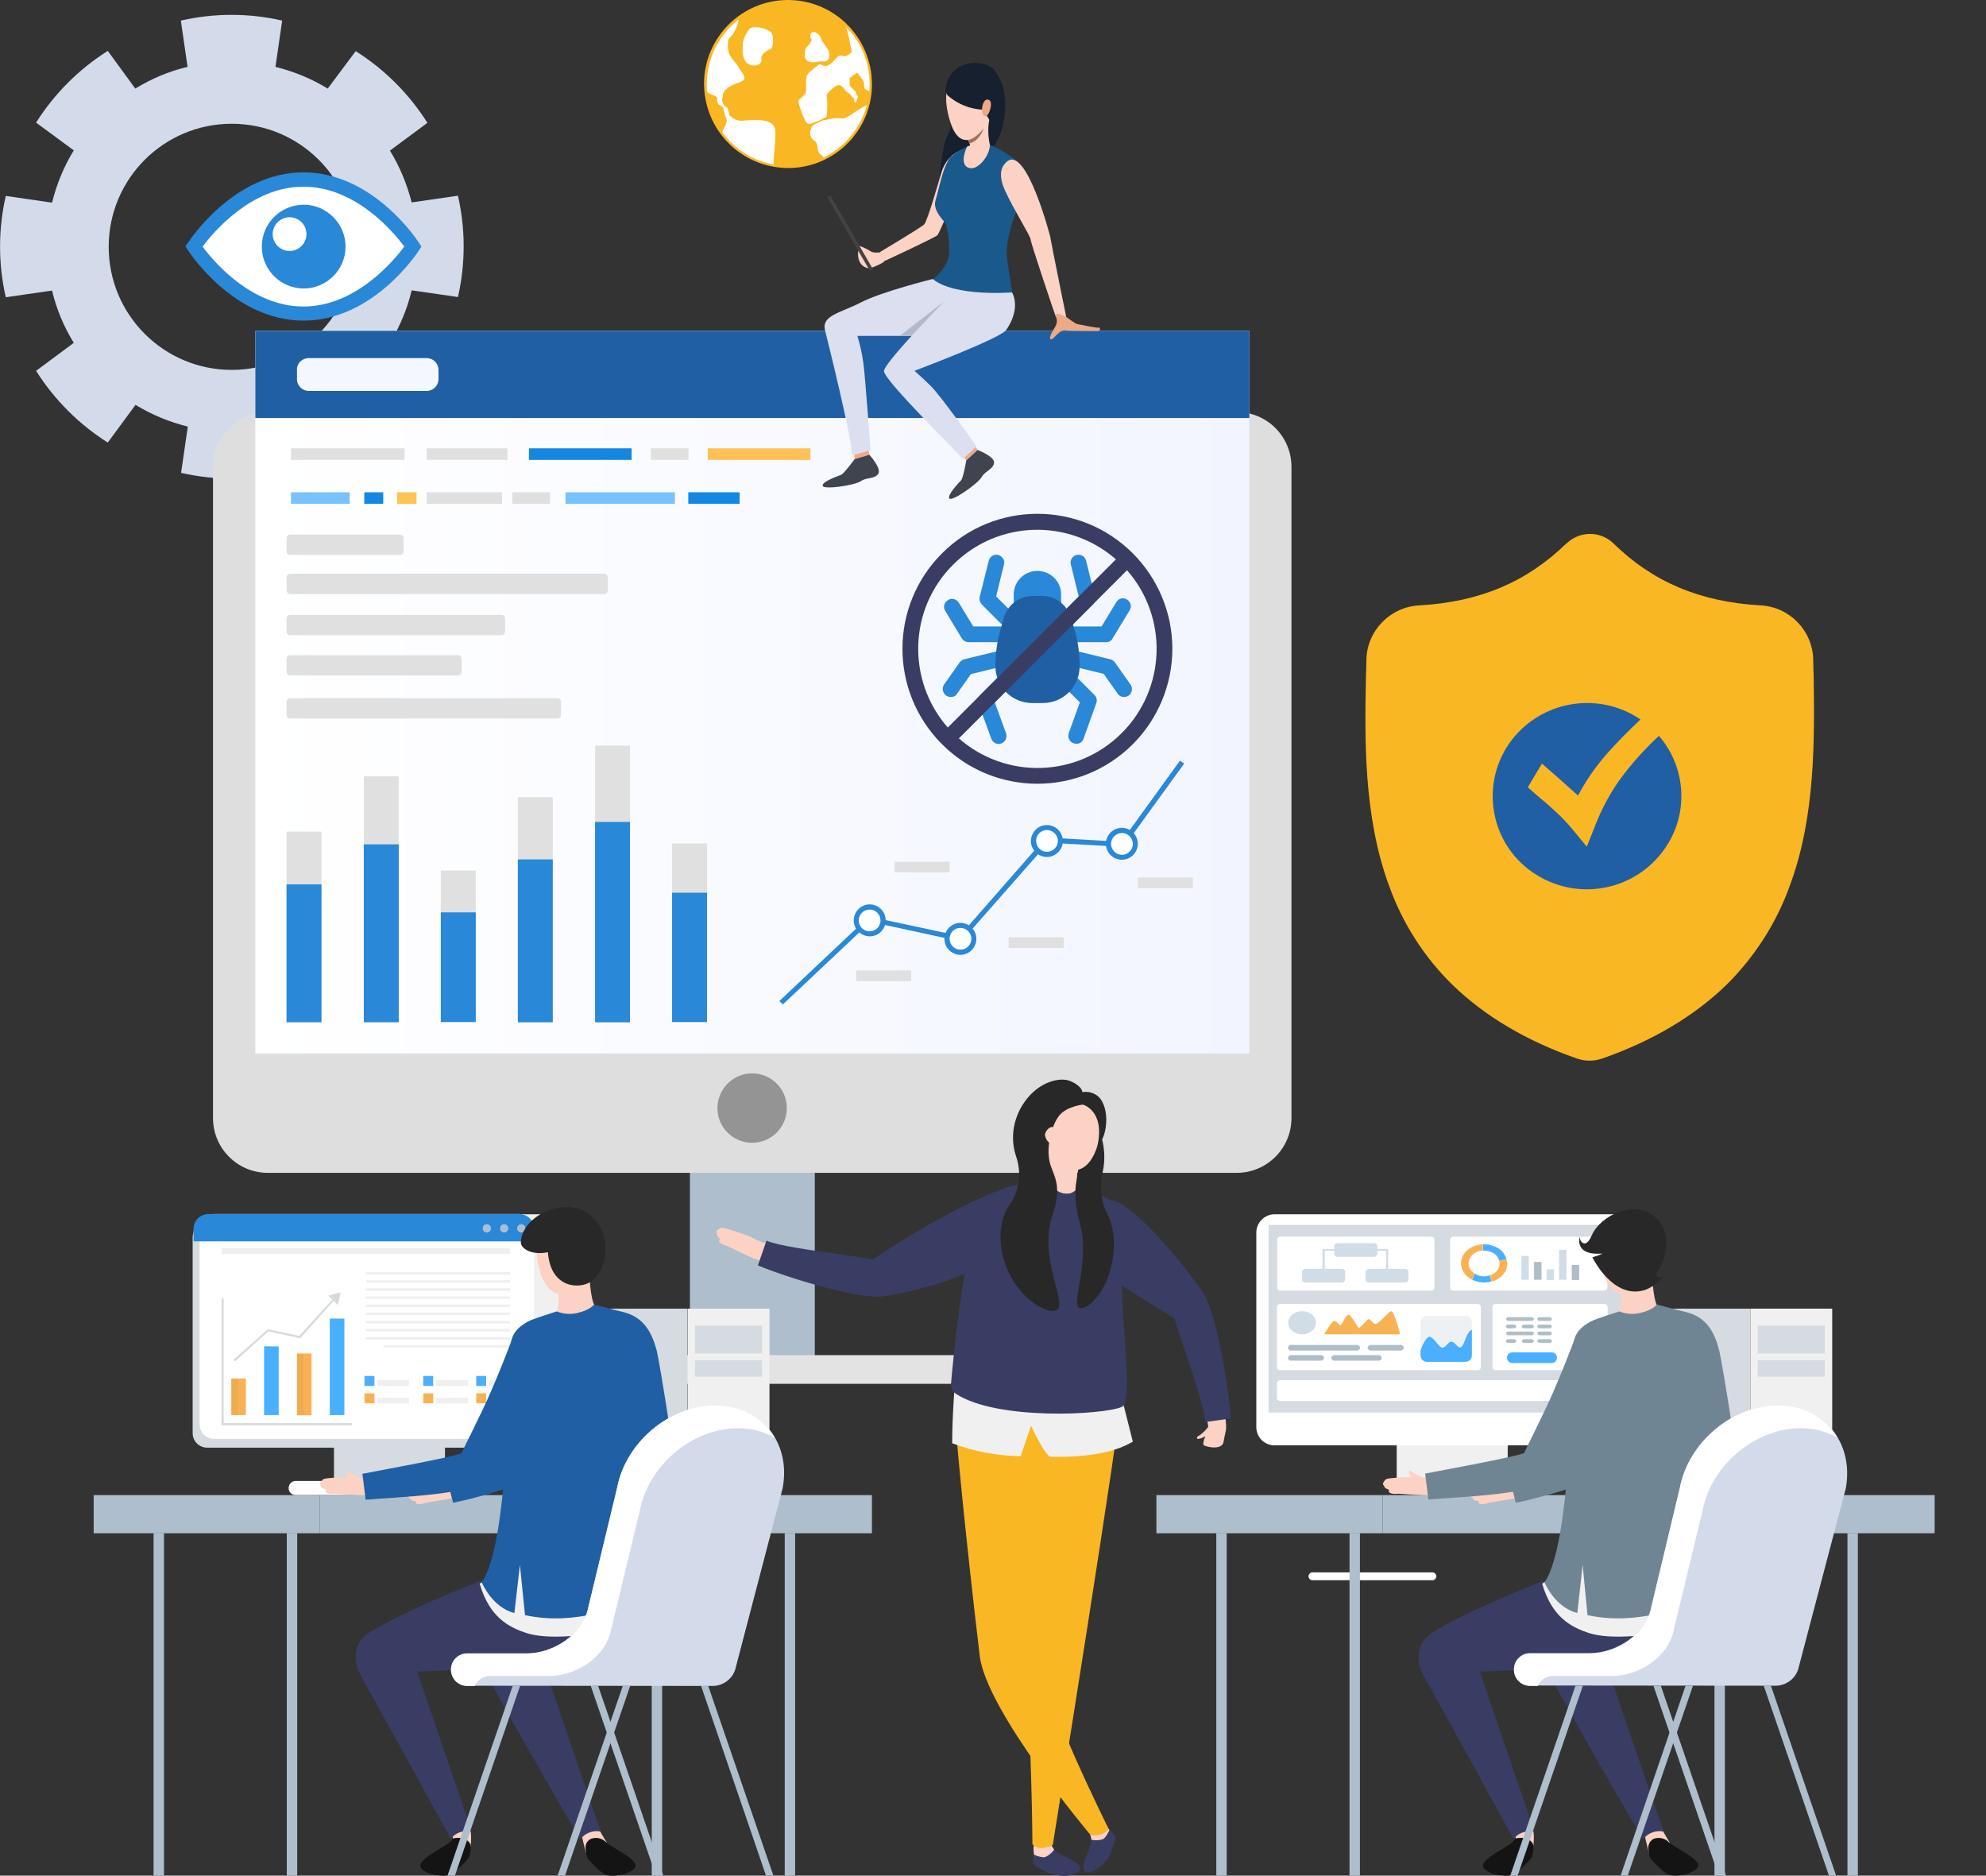 <?xml version="1.0" encoding="utf-8"?>
<!-- Generator: Adobe Illustrator 23.0.3, SVG Export Plug-In . SVG Version: 6.00 Build 0)  -->
<svg version="1.1" id="Calque_1" xmlns="http://www.w3.org/2000/svg" xmlns:xlink="http://www.w3.org/1999/xlink" x="0px" y="0px"
	 viewBox="0 0 858.7 810.8" style="enable-background:new 0 0 858.7 810.8;" xml:space="preserve">
<rect x="0" y="0" width="858.7" height="810.8" fill="#333333" stroke="none"/>
<style type="text/css">
	.st0{fill:#D3DBEB;}
	.st1{fill:#FFFFFF;}
	.st2{fill:#2988D7;}
	.st3{fill:#AEBECC;}
	.st4{fill:#DEDEDE;}
	.st5{fill:url(#SVGID_1_);}
	.st6{fill:#205FA3;}
	.st7{fill:#949494;}
	.st8{fill:#E3E3E3;}
	.st9{fill:#F5F7FF;}
	.st10{fill:#FAB724;}
	.st11{fill:#E0E0E0;}
	.st12{fill:#1487E3;}
	.st13{fill:#FFC055;}
	.st14{fill:#78C2FF;}
	.st15{fill:#FFC455;}
	.st16{fill:#16202E;}
	.st17{fill:#EEA987;}
	.st18{fill:#3F444F;}
	.st19{fill:#DBDFF0;}
	.st20{fill:#FCD2C5;}
	.st21{fill:#1A598C;}
	.st22{fill:#434343;}
	.st23{fill:#A1725B;}
	.st24{fill:#B5B9C7;}
	.st25{fill:#393D63;}
	.st26{fill:#F0F0F0;}
	.st27{fill:#282828;}
	.st28{fill:#D5DBE0;}
	.st29{fill:#F9B253;}
	.st30{fill:#4AAFFF;}
	.st31{fill:#D1DDE6;}
	.st32{fill:#AFBDC6;}
	.st33{fill:#EDF1F4;}
	.st34{fill:url(#SVGID_2_);}
	.st35{fill:#6F8593;}
	.st36{fill:#141414;}
	.st37{fill:url(#SVGID_3_);}
	.st38{opacity:0.26;fill:#4AAFFF;enable-background:new    ;}
	.st39{opacity:0.15;}
	.st40{opacity:0.26;enable-background:new    ;}
	.st41{fill:#D5DBDA;}
	.st42{fill:#EFEFEF;}
</style>
<title>Fichier 2</title>
<path class="st0" d="M168.6,65.1l16.2-12c-7.9-12.5-18.5-23.1-31-31l-12.1,16.2c-7-4.3-14.6-7.4-22.6-9.4l2.9-20
	c-14.4-3.3-29.4-3.3-43.8,0l2.9,20c-8,1.9-15.6,5.1-22.6,9.4L46.6,22c-12.5,7.9-23.1,18.5-31,31l16.3,12c-4.3,7-7.4,14.6-9.4,22.6
	l-20-2.9c-3.3,14.4-3.3,29.4,0,43.8l20-2.9c1.9,8,5.1,15.6,9.4,22.6l-16.3,12.1c7.9,12.5,18.5,23.1,31,31l12-16.3
	c7,4.3,14.6,7.4,22.6,9.4l-2.9,20c14.4,3.3,29.4,3.3,43.8,0l-2.9-20c8-1.9,15.6-5.1,22.6-9.4l12.1,16.2c12.5-7.9,23.1-18.5,31-31
	l-16.2-12.1c4.2-7,7.4-14.6,9.3-22.6l20,2.9c3.3-14.4,3.3-29.4,0-43.8l-20,2.9C176,79.7,172.9,72.1,168.6,65.1z M100.2,159.9
	c-29.4,0-53.2-23.8-53.2-53.2c0-29.4,23.8-53.2,53.2-53.2c29.4,0,53.2,23.8,53.2,53.2l0,0C153.4,136,129.6,159.9,100.2,159.9z"/>
<path class="st1" d="M131.2,77.6c-28.6,0-47.3,29-47.3,29s18.7,29,47.3,29s47.3-29,47.3-29S159.8,77.6,131.2,77.6z"/>
<path class="st2" d="M131.2,138.6c-29.9,0-49.1-29.1-49.9-30.4l-1.1-1.7l1.1-1.6c0.8-1.2,20-30.4,49.9-30.4s49.1,29.1,49.9,30.4
	l1.1,1.7l-1.1,1.7C180.3,109.5,161.2,138.6,131.2,138.6z M87.6,106.6c4.4,6,20.9,25.9,43.6,25.9s39.2-20,43.6-25.9
	c-4.4-6-20.9-25.9-43.6-25.9S92,100.7,87.6,106.6L87.6,106.6z"/>
<path class="st2" d="M149.4,106.6c0,10-8.1,18.1-18.1,18.1c-10,0-18.1-8.1-18.1-18.1c0-10,8.1-18.1,18.1-18.1l0,0
	C141.2,88.5,149.4,96.6,149.4,106.6L149.4,106.6z"/>
<path class="st1" d="M132.5,101.2c0,4-3.3,7.3-7.3,7.3s-7.3-3.3-7.3-7.3c0-4,3.3-7.3,7.3-7.3h0l0,0
	C129.2,93.9,132.5,97.1,132.5,101.2z"/>
<rect x="298.3" y="428" class="st3" width="54" height="164"/>
<path class="st4" d="M115.8,178.1h418.9c13.1,0,23.7,10.6,23.7,23.7v281.5c0,13.1-10.6,23.7-23.7,23.7H115.8
	c-13.1,0-23.7-10.6-23.7-23.7V201.8C92.1,188.7,102.7,178.1,115.8,178.1z"/>
<linearGradient id="SVGID_1_" gradientUnits="userSpaceOnUse" x1="110.37" y1="567.14" x2="540.16" y2="567.14" gradientTransform="matrix(1 0 0 1 0 -267.9)">
	<stop  offset="0" style="stop-color:#FFFFFF"/>
	<stop  offset="1" style="stop-color:#F2F5FF"/>
</linearGradient>
<rect x="110.4" y="143" class="st5" width="429.8" height="312.4"/>
<rect x="110.4" y="143" class="st6" width="429.8" height="37.7"/>
<path class="st7" d="M310.2,479c0,8.3,6.7,15,15,15s15-6.7,15-15s-6.7-15-15-15S310.2,470.8,310.2,479z"/>
<rect x="203.8" y="585.8" class="st8" width="242.9" height="12.4"/>
<path class="st9" d="M133.5,154.8h51c2.8,0,5.1,2.3,5.1,5.1v4c0,2.8-2.3,5.1-5.1,5.1h-51c-2.8,0-5.1-2.3-5.1-5.1v-4
	C128.3,157.1,130.6,154.8,133.5,154.8z"/>
<path class="st10" d="M377,36.4c0,1,0,2-0.1,3c-1.7,20-19.2,34.8-39.2,33.1c-17.5-1.5-31.4-15.3-33.1-32.8c-0.1-1.1-0.2-2.3-0.2-3.4
	c0-20.1,16.3-36.3,36.3-36.3c9.7,0,19,3.9,25.8,10.8l0,0C373.2,17.6,377,26.8,377,36.4z"/>
<path class="st1" d="M334.5,71.1c-8.9-1.6-16.8-6.5-22.1-13.8c0-0.4,0-0.8,0.2-1.1c3-5.3,1-4.4,0.5-7.9s-2.3-2-2.9-4.1
	s1.1-1.9-2.5-3.3c-0.7-0.3-1.4-0.7-2-1.2c-0.1-1.1-0.1-2.2-0.1-3.3c0-11,5.1-21.3,13.8-28c-0.3,2-1,3.9-2,5.6
	c-1.8,3.1-2.7,1.4-2.7,6s3.1,6.3,4.7,9.2s4.7,5,0,6.5s-6.8,3.8-6.8,5.3s-0.9,1.6,0,3.7s1.5,0.7,2.2,2.7s0,2,0.9,2.7
	c1.4,1.4,3.3,2.2,5.2,2.1c2.8-0.2,13.7-1.8,14.3,4C335.6,60.7,334.3,67.4,334.5,71.1z"/>
<path class="st1" d="M324.1,12.4c-0.6,0.8-2.9,4.2-2.9,6.3s-0.8,6.1,1.7,8.4s6.7,1.1,6.3-1.4s2.7-4,4-4.5s1.4-5.6,0.3-7.1
	s-5.4-2.5-7.1-2.3C325.5,11.6,324.7,11.9,324.1,12.4z"/>
<path class="st1" d="M354.7,15.8c-1-1.4-3.6-3.2-4.2-1s1.2,1.5,0,3.5s-2.3,2.1-2.4,3.8s-0.6,2.7,0.9,4.1s4.7,0.3,5.7,0.3
	s2.7,0.5,3.5-0.9s0-3.9,0-3.9l-3-4.4L354.7,15.8z"/>
<path class="st1" d="M374.8,45.4c-2.6,9.9-9.5,18.2-18.7,22.7c-0.2-0.5-0.6-1-1.1-1.2c-1.5-0.7-1.3-2.3-1.7-4.3s-1.3-1.3-2.2-2.7
	c-0.9-1.2-1.1-2.9-0.4-4.3c0.7-1.4,0.1-1.1,3-2.6s3.2-1,3.9-1.3c2.1-0.6,4.3-0.7,6.5-0.5C366.3,51.5,370.8,47.1,374.8,45.4z"/>
<path class="st1" d="M376,36.4c0,1,0,2-0.1,3c-0.8-0.2-1.4-0.6-2-1.1c-0.3-0.8-0.4-1.7-0.3-2.5c0-0.9-3-4.4-3-4.4l-3.2,2.3
	c-0.1,1-0.1,2.1,0,3.1c0.1,0.9,2.6,2.3,2.8,3.4c0,0.6,0.3,1.1,0.8,1.5c0,0-1.4,5.1-1.7,1.2c-0.1-1.1-1-0.5-1-1.2s-2.3-2-2.3-2
	c-0.6-1-1.4-1.9-2.3-2.6c-2-1.7-6.3,3.8-6.3,3.8c0.4,3.1,0.4,6.3,0,9.4c-0.1,0.5-6.1,3.3-7.8,3.3s-4.4-8.9-4.4-9.8s1.8-1.7,2.8-3
	s0.3-4.3,0.6-6.8s0.8-1.5,0.8-2s2.1-2.1,3.9-3.5s1.2-0.2,3.5,0s4.4-3.4,5.7-4.2s2,0.3,3,0s0.9-0.5,2.1-1.1s0.3-2.3,0-4.1
	c-0.4-2.5-1-4.9-1.8-7.4C372.4,18.1,376,27.1,376,36.4z"/>
<rect x="123.9" y="359.5" class="st11" width="15.1" height="82.3"/>
<rect x="157.3" y="335.6" class="st11" width="15.1" height="106.2"/>
<rect x="190.6" y="376.3" class="st11" width="15.1" height="65.5"/>
<rect x="223.9" y="344.6" class="st11" width="15.1" height="97.3"/>
<rect x="257.3" y="322.3" class="st11" width="15.1" height="119.6"/>
<rect x="290.6" y="364.6" class="st11" width="15.1" height="77.2"/>
<rect x="123.9" y="382.3" class="st2" width="15.1" height="59.6"/>
<rect x="157.3" y="365" class="st2" width="15.1" height="76.9"/>
<rect x="190.6" y="394.4" class="st2" width="15.1" height="47.4"/>
<rect x="223.9" y="371.5" class="st2" width="15.1" height="70.4"/>
<rect x="257.3" y="355.3" class="st2" width="15.1" height="86.6"/>
<rect x="290.6" y="385.9" class="st2" width="15.1" height="55.9"/>
<path class="st11" d="M125.5,301.8H241c0.9,0,1.6,0.7,1.6,1.6v5.6c0,0.9-0.7,1.6-1.6,1.6H125.5c-0.9,0-1.6-0.7-1.6-1.6v-5.6
	C123.9,302.5,124.6,301.8,125.5,301.8z"/>
<path class="st11" d="M125.5,283.2H198c0.9,0,1.6,0.7,1.6,1.6v5.6c0,0.9-0.7,1.6-1.6,1.6h-72.5c-0.9,0-1.6-0.7-1.6-1.6v-5.6
	C123.9,283.9,124.6,283.2,125.5,283.2z"/>
<path class="st11" d="M125.5,265.8h91.3c0.9,0,1.6,0.7,1.6,1.6v5.6c0,0.9-0.7,1.6-1.6,1.6h-91.3c-0.9,0-1.6-0.7-1.6-1.6v-5.6
	C123.9,266.5,124.6,265.8,125.5,265.8z"/>
<path class="st11" d="M125.5,248h135.7c0.9,0,1.6,0.7,1.6,1.6v5.6c0,0.9-0.7,1.6-1.6,1.6H125.5c-0.9,0-1.6-0.7-1.6-1.6v-5.6
	C123.9,248.7,124.6,248,125.5,248z"/>
<path class="st11" d="M125.5,231.1h47.4c0.9,0,1.6,0.7,1.6,1.6v5.6c0,0.9-0.7,1.6-1.6,1.6h-47.4c-0.9,0-1.6-0.7-1.6-1.6v-5.6
	C123.9,231.7,124.6,231.1,125.5,231.1z"/>
<g>
	<polygon class="st2" points="338.5,434.2 337,432.7 375.7,396.2 414.9,404.6 452.2,362 484.8,363.9 510.2,328.8 512,330.1 
		485.9,366.1 453.2,364.3 415.6,407 376.4,398.5 	"/>
	<path class="st1" d="M421,404.6c0.7,3.1-1.3,6.2-4.4,6.9s-6.2-1.3-6.9-4.4s1.3-6.2,4.4-6.9c0,0,0,0,0,0l0,0
		C417.2,399.5,420.3,401.5,421,404.6z"/>
	<path class="st2" d="M416.7,412.6c-3.7,0.8-7.4-1.6-8.2-5.3c-0.8-3.7,1.6-7.4,5.3-8.2c3.7-0.8,7.4,1.6,8.2,5.3
		C422.8,408.1,420.4,411.8,416.7,412.6z M414.3,401.2c-2.5,0.5-4.2,3.1-3.6,5.6c0.5,2.5,3.1,4.2,5.6,3.6c2.5-0.5,4.2-3.1,3.6-5.6
		l0,0C419.3,402.3,416.8,400.7,414.3,401.2L414.3,401.2z"/>
	<path class="st1" d="M458.4,362.3c0.7,3.1-1.3,6.2-4.5,6.9s-6.2-1.3-6.9-4.5c-0.7-3.1,1.3-6.2,4.4-6.9
		C454.6,357.1,457.7,359.1,458.4,362.3C458.4,362.3,458.4,362.3,458.4,362.3z"/>
	<path class="st2" d="M454.1,370.3c-3.7,0.8-7.4-1.6-8.2-5.3c-0.8-3.7,1.6-7.4,5.3-8.2c3.7-0.8,7.4,1.6,8.2,5.3l0,0
		C460.2,365.8,457.9,369.4,454.1,370.3C454.2,370.2,454.2,370.2,454.1,370.3L454.1,370.3z M451.7,358.9c-2.5,0.5-4.2,3.1-3.6,5.6
		c0.5,2.5,3.1,4.2,5.6,3.6c2.5-0.5,4.2-3.1,3.6-5.6l0,0C456.7,360,454.2,358.4,451.7,358.9L451.7,358.9z"/>
	<path class="st1" d="M490.7,363.6c0.7,3.1-1.3,6.2-4.5,6.9s-6.2-1.3-6.9-4.5c-0.7-3.1,1.3-6.2,4.4-6.9
		C487,358.4,490,360.4,490.7,363.6C490.7,363.6,490.7,363.6,490.7,363.6z"/>
	<path class="st2" d="M486.5,371.5c-3.7,0.8-7.4-1.6-8.2-5.3c-0.8-3.7,1.6-7.4,5.3-8.2c3.7-0.8,7.4,1.6,8.2,5.3l0,0
		C492.6,367.1,490.2,370.7,486.5,371.5z M484.1,360.2c-2.5,0.6-4.2,3.1-3.6,5.6c0.6,2.5,3.1,4.2,5.6,3.6c2.5-0.6,4.2-3.1,3.6-5.6
		C489.1,361.3,486.6,359.6,484.1,360.2L484.1,360.2z"/>
	<path class="st1" d="M381.7,396.7c0.7,3.1-1.3,6.2-4.5,6.9s-6.2-1.3-6.9-4.5c-0.7-3.1,1.3-6.2,4.4-6.9l0,0
		C377.9,391.5,381,393.5,381.7,396.7C381.7,396.7,381.7,396.7,381.7,396.7L381.7,396.7z"/>
	<path class="st2" d="M377.5,404.6c-3.7,0.8-7.4-1.6-8.2-5.3c-0.8-3.7,1.6-7.4,5.3-8.2c3.7-0.8,7.4,1.6,8.2,5.3l0,0
		C383.6,400.2,381.2,403.8,377.5,404.6z M375,393.3c-2.5,0.5-4.2,3.1-3.6,5.6c0.5,2.5,3.1,4.2,5.6,3.6c2.5-0.5,4.2-3.1,3.6-5.6
		C380.1,394.4,377.6,392.7,375,393.3C375,393.3,375,393.3,375,393.3z"/>
</g>
<rect x="370.2" y="419.5" class="st11" width="23.8" height="4.6"/>
<rect x="386.8" y="372.5" class="st11" width="23.8" height="4.6"/>
<rect x="436.1" y="405.2" class="st11" width="23.8" height="4.6"/>
<rect x="492" y="379.3" class="st11" width="23.8" height="4.6"/>
<rect x="125.8" y="193.8" class="st11" width="49.1" height="5"/>
<rect x="184.5" y="193.8" class="st11" width="34.9" height="5"/>
<rect x="184.5" y="212.8" class="st11" width="32.6" height="5"/>
<rect x="228.7" y="193.8" class="st12" width="44.4" height="5"/>
<rect x="306" y="193.8" class="st13" width="44.4" height="5"/>
<rect x="281.4" y="193.8" class="st11" width="16.3" height="5"/>
<rect x="125.8" y="212.8" class="st14" width="25.4" height="5"/>
<rect x="157.5" y="212.8" class="st12" width="8.2" height="5"/>
<rect x="171.7" y="212.8" class="st15" width="8.4" height="5"/>
<rect x="297.6" y="212.8" class="st12" width="22.2" height="5"/>
<rect x="244.5" y="212.8" class="st14" width="47.3" height="5"/>
<rect x="221.5" y="212.8" class="st11" width="16.3" height="5"/>
<path class="st16" d="M414.9,28.9c0,0-7.7,3.8-5.8,14s2.8,11.6,0.6,15.6s-4.6,21.1-2.7,24.3s23.7-14.2,26.7-28.8s-1.9-21.2-3.7-23.6
	S421.7,25.4,414.9,28.9z"/>
<polygon class="st17" points="416.6,197.5 417.8,198.9 422.7,194.4 421.6,192.9 "/>
<path class="st18" d="M417.8,199c0,0-1.3,7.7-2.3,8.7s-6.1,6.4-5,7.8s12.3-6.4,13.9-9.2s4.9-3.3,5.4-6.1s-7.1-5.7-7.1-5.7L417.8,199
	z"/>
<path class="st19" d="M413.4,125c0,0-31.1,31.4-31.2,35.4s33.8,37,34.1,38.1l5.9-5.6c0,0-15.1-21.4-19.7-26
	c-2.3-2.3-4.7-4.5-7.1-6.6c0,0,36.9-13.9,39.6-17.6s5.6-10.4,2.6-16.3S413.4,125,413.4,125z"/>
<path class="st19" d="M411.5,145.2h-40.8c1.2,3.8,2,7.7,2.6,11.7c0.8,5.9,3.1,37.7,3.1,37.7l-8.1,2.3c1-3.6-11-52-11.6-54.2
	c-1.5-6.4,6.7-7.4,15.4-11.9c9-4.7,31.2-10.2,31.2-10.2C435.4,120.6,411.5,145.2,411.5,145.2z"/>
<polygon class="st17" points="369.4,196.6 369.5,198.5 375.9,196.7 375.6,194.8 "/>
<path class="st18" d="M369.5,198.5c0,0-4.6,6.3-5.9,6.8s-8.3,2.9-7.9,4.7s13.9-0.2,16.5-2s5.8-0.8,7.5-3.1s-3.8-8.3-3.8-8.3
	L369.5,198.5z"/>
<path class="st20" d="M416,64.7c-4.3,1.6-7.6,5.2-8.9,9.7C406,78,401,95.6,399.6,97s-19.2,12-19.2,12l2.1,3.8
	c0,0,22.1-10.2,22.9-11.2s8.8-19.6,9.5-22.4S421.8,61.3,416,64.7z"/>
<path class="st20" d="M416,30c0,0-11.2,3.5-5.1,22.8s21.3-2.2,19.7-14S416,30,416,30z"/>
<path class="st21" d="M428,62.6c0,0,11.8,4.9,14.7,10.9s-3,16.9-4.3,20.6s-3.6,12.3-3.1,16.6s2,13,2.3,15.7c0,0-24.6,2-34.2-5.7
	c0,0,6.4-4.9,6.9-10.7c0.3-4.5-0.2-9.1-1.4-13.4c-0.4-0.8-5.8-5.5-4.4-10s3.4-15.6,6.6-18.7c2.1-1.9,4.5-3.5,7.1-4.5L428,62.6z"/>
<path class="st20" d="M435.1,70.1c-1.1,1.1-4.3,4.1-0.5,12.4s10.9,19.4,11,21s10.6,32.8,10.9,33.4s4.5,0.1,4.5,0.1s-6.3-31-6.9-34.6
	C454.2,102.5,443.6,61.8,435.1,70.1z"/>
<path class="st17" d="M460.9,136.9c0,0,4,3.1,4.9,3.2s8.4,1.8,9.1,1.5s1.6,1.6-0.8,1.5s-11.2,0-13.6-0.3s-5,3.9-5.9,3.9
	s-0.8-1.2,0.5-3.5s2.5-3.5,1.5-6.3S460.9,136.9,460.9,136.9z"/>
<path class="st20" d="M380.4,109.1c0,0-2.8,0.4-4-0.5c-1.6-1-3.3-1.8-5.1-2.4l5.4,9.6c0,0,5.1-1.9,5.7-2.9S380.4,109.1,380.4,109.1z
	"/>
<rect x="366.8" y="82.3" transform="matrix(0.866 -0.5 0.5 0.866 -1.063 197.377)" class="st22" width="1.5" height="36.8"/>
<path class="st20" d="M371.1,108.4c0,0-1.2,6.4,4.4,7.6L371.1,108.4z"/>
<path class="st20" d="M428,62.6c0.1,4.3-5.1,11.5-9.3,9.9s-0.6-9.1-0.6-9.1l1.3-0.5c0-0.3-0.1-0.6-0.2-0.9c-0.2-0.5-0.5-1-0.7-1.5
	c0,0,10.8-14.3,9.4-9.2S428,62.6,428,62.6z"/>
<path class="st16" d="M409.8,41.3c4.1,3.6,9.4,5.8,14.9,6.1c0,0,3.1,3.7,3.4,5.4c0,0,8.7-13.7-1.5-22.1S406,37.8,409.8,41.3z"/>
<path class="st17" d="M424.6,46.9c0.1-1.4,0.9-4.6,3-3.7s-0.1,7.4-1.5,7C426.1,50.2,424.4,50.3,424.6,46.9z"/>
<path class="st23" d="M425.3,55.5c0,0-1.6,5.4-6.1,6.5c-0.2-0.5-0.5-1-0.7-1.5C418.4,60.5,421.4,60.5,425.3,55.5z"/>
<polygon class="st24" points="408.1,130.4 394.1,145.2 389,145.2 "/>
<path class="st2" d="M431.8,321.6c-1.4,0-2.7-0.9-3.2-2.3L423,304c-0.5-1.2-0.1-2.6,0.8-3.6l9-9c1.4-1.3,3.5-1.2,4.8,0.1
	c1.3,1.3,1.2,3.4,0,4.7l-7.5,7.4L435,317c0.6,1.8-0.3,3.7-2.1,4.4c0,0,0,0,0,0l0,0C432.6,321.5,432.2,321.6,431.8,321.6z"/>
<path class="st2" d="M437,272.4c-0.9,0-1.8-0.4-2.4-1l-10.1-10.1c-0.8-0.9-1.2-2.1-0.9-3.2l3.9-15.7c0.5-1.8,2.3-3,4.1-2.5
	c1.8,0.5,3,2.3,2.5,4.1l-3.4,13.8l8.7,8.7c1.3,1.3,1.3,3.5,0,4.9C438.7,272.1,437.9,272.4,437,272.4L437,272.4z"/>
<path class="st2" d="M411.1,301.3c-1.9,0-3.4-1.5-3.5-3.4c0-0.7,0.2-1.4,0.6-2l0,0l6.7-9.5c0.5-0.7,1.2-1.2,2-1.4l16-3.9
	c1.8-0.6,3.7,0.4,4.3,2.2c0.6,1.8-0.4,3.7-2.2,4.3c-0.1,0-0.2,0.1-0.2,0.1l-0.3,0.1l-14.7,3.6l-6,8.5
	C413.4,300.8,412.3,301.3,411.1,301.3z"/>
<path class="st2" d="M435.5,277.6h-16.7c-1.2,0-2.3-0.6-2.9-1.6l-7.2-11.9c-1-1.6-0.5-3.7,1.2-4.7c1.6-1,3.7-0.5,4.7,1.2l6.2,10.2
	h14.7c1.9,0,3.4,1.5,3.4,3.4C438.9,276.1,437.4,277.6,435.5,277.6z"/>
<path class="st2" d="M465.4,321.5c-0.4,0-0.8-0.1-1.2-0.2c-1.8-0.6-2.7-2.6-2.1-4.4l0,0l4.8-13.3l-7.5-7.4c-1.3-1.3-1.3-3.5,0-4.8
	s3.5-1.3,4.8,0l9,9c0.9,0.9,1.3,2.3,0.8,3.6l-5.5,15.3C468.1,320.7,466.8,321.6,465.4,321.5z"/>
<path class="st2" d="M460.1,272.4c-1.9,0-3.4-1.6-3.4-3.5c0-0.9,0.4-1.8,1-2.4l8.7-8.7l-3.4-13.8c-0.5-1.8,0.7-3.7,2.5-4.1
	c1.8-0.5,3.7,0.7,4.1,2.5l3.9,15.7c0.3,1.2-0.1,2.4-0.9,3.2l-10.1,10.1C461.9,272.1,461,272.4,460.1,272.4z"/>
<path class="st2" d="M486,301.3c-1.1,0-2.2-0.5-2.8-1.5l-6-8.5l-14.8-3.6c-1.8-0.5-2.9-2.4-2.3-4.2c0.5-1.7,2.2-2.8,4-2.4l16,3.9
	c0.8,0.2,1.5,0.7,2,1.4l6.7,9.5c1.1,1.5,0.7,3.7-0.8,4.8c0,0,0,0,0,0C487.4,301.1,486.7,301.3,486,301.3L486,301.3z"/>
<path class="st2" d="M478.3,277.6h-16.7c-1.9,0-3.4-1.5-3.4-3.4c0-1.9,1.5-3.4,3.4-3.4h14.7l6.3-10.4c0.9-1.7,3-2.3,4.6-1.3
	s2.3,3,1.3,4.6c0,0,0,0.1,0,0.1l-0.1,0.1l-7.3,12C480.6,277,479.5,277.6,478.3,277.6z"/>
<path class="st2" d="M455.4,265.8h-13.7c-1.9,0-3.4-1.5-3.4-3.4v0l0,0v-5.7c0.2-5.7,4.9-10.1,10.6-9.9c5.4,0.2,9.8,4.5,9.9,9.9v5.7
	C458.8,264.2,457.3,265.8,455.4,265.8L455.4,265.8L455.4,265.8z"/>
<path class="st6" d="M451,303.9h-4.7c-8.8,0-15.9-7.1-15.9-15.9v0l0,0c0-5.3,0.7-10.7,2.2-15.8l1.4-5.1c1.6-5.6,6.8-9.5,12.6-9.5
	h3.9c5.8,0,11,3.9,12.6,9.5l1.5,5.1c1.5,5.1,2.2,10.4,2.2,15.8l0,0C466.8,296.8,459.7,303.9,451,303.9z"/>
<path class="st25" d="M489.8,239.2c-22.8-22.8-59.7-22.8-82.5,0c-22.8,22.8-22.8,59.7,0,82.5c22.8,22.8,59.7,22.8,82.5,0
	c10.9-10.9,17.1-25.8,17.1-41.3C506.9,265,500.7,250.1,489.8,239.2z M412.1,244.1c19.2-19.2,49.9-20.2,70.4-2.3l-72.7,72.7
	C391.9,294,392.9,263.2,412.1,244.1z M485,316.9c-19.2,19.2-49.9,20.2-70.4,2.3l72.7-72.7C505.2,266.9,504.2,297.7,485,316.9z"/>
<path class="st20" d="M517.7,621.9c0.5,0.6,4.4-1.3,4.8-1.9c0.5-1.1,0.5-2.4,0.2-3.6c-0.9,1.3-1.9,2.4-3.2,3.4
	C518.5,620.8,517,621,517.7,621.9z"/>
<path class="st20" d="M522.6,616.4c-1.1,4.5-2.5,6.1-2.3,8.1c0.1,0.8,7.8,2.7,8.7-1c0-0.2,0.5-2.7,1.1-5.5
	C527.7,617.2,525.2,616.7,522.6,616.4z"/>
<path class="st20" d="M466.6,540.3c6,6,29.8,19.6,39.9,28.3c12.4,10.7,15.4-1.8,12.7-6.3c-7.2-11.7-32.4-40.5-38.8-37.4
	C477.6,526.3,465.5,539.2,466.6,540.3z"/>
<path class="st20" d="M508.5,565.3c-0.1,0.6-0.1,1.2,0,1.8c1.7,9,13.8,41.3,14,51c3.1-0.7,5.6-0.2,7.6-0.1
	c0.7-5.2-7.1-56.3-13.3-57.8C511.3,558.8,509,562.5,508.5,565.3z"/>
<path class="st25" d="M532.2,613.2c-0.9-13.6-6.2-45.3-11.9-54.1c-5.8-9.2-33.6-44.2-42.1-40c-2.8,1.4-16,21.5-15.5,22
	c3.1,3,44.3,28.2,45.1,28.8c1.1,3.7,2.7,8.6,4.5,13.8c3.8,11.3,8.5,25.5,8.8,31L532.2,613.2z"/>
<path class="st20" d="M468,686c-0.3,2.2-13.7,113.6-13.7,113.6c-2.2,1.4-4.8,1.8-7.3,1.1c0,0-2.8-114.7-2.1-119.9
	C447.6,683.3,466,687.7,468,686z"/>
<path class="st25" d="M447.5,799.2l6.2-2.9c0,0,1.2,2,2.1,3.3c1.9,2.5,11.4,4.9,11.2,8.3c-0.1,1.7-3.8,3-6.8,3
	c-2.4-0.1-4.8-0.5-7-1.4c-1.7-0.7-5.5-2.5-6.1-3.6c-0.6-1.3-0.6-2.7,0-4C447,799.8,447.5,799.2,447.5,799.2z"/>
<path class="st25" d="M477.8,789.5l-6.6,2c0,0,0.5,2.3,0.6,3.9c0.3,3.1-5.2,11.3-2.8,13.6c1.2,1.2,4.9-0.3,7-2.3s3.8-4,4.2-5.8
	c0.5-2.2,2.4-5.6,2.1-6.8c-0.4-1.3-1.4-2.4-2.7-2.9C478.6,789.6,477.8,789.5,477.8,789.5z"/>
<path class="st20" d="M471.9,795.3c1.6,0.3,3.3,0.3,4.8-0.2c1.4-0.4,3-4,3-4c-1.1-1.5-2-2.5-2-2.5l-6.9,2.8
	C471.3,792.6,471.7,794,471.9,795.3z"/>
<path class="st10" d="M412.9,609.5c4.9,1.9,23.7,2.7,38.1,1.1c4.1,25.2,0.3,69.1-1.4,103.8c-0.7,15.4,29.8,76.3,29.8,76.3
	c-2.8,3.4-7.8,2.8-7.9,2.5c0,0-45.1-53.5-47.9-77.5C417.6,665.4,412.5,613.5,412.9,609.5z"/>
<path class="st20" d="M455.8,799.6c-1,1.3-2.2,2.4-3.7,3.1c-1.3,0.6-5-0.9-5-0.9c-0.2-1.9-0.2-3.2-0.2-3.2l7-2.6
	C454.3,797.2,455,798.4,455.8,799.6z"/>
<path class="st10" d="M484.9,601.9c-4.9,1.8-26,2.6-40.3,0.7c0,0-4.5,73.6-1.7,109.4c3.3,41.5,3.5,85.2,3.5,85.2
	c2.7,3.4,8.7,0.6,8.8,0.3C455.2,797.5,485.5,609.6,484.9,601.9z"/>
<path class="st26" d="M413.1,595.4c0,0-1.4,15.3-1.4,28.5c9.5,3.6,19.5,5.4,29.6,5.6l4.5-13.2c0,0,6.1,13.3,8.5,13.4
	c13.1,0.3,26.5-1.1,35.5-6.5l-5-19.9L413.1,595.4z"/>
<path class="st20" d="M452.8,492.5c1,0.8,11.2,6.9,14.2,6.6c-0.1,0.8-2.4,9.5-0.6,14.2c-1,4.3-13,3.9-16.1-3.6
	C451.7,507.7,453.3,496.5,452.8,492.5z"/>
<path class="st25" d="M421.5,530.4c2.4-7.7,7-15.9,16.4-17.8c3.1-0.6,12.4-2.8,12.4-2.8s6.3,5.9,10.6,6.3c2.9,0.3,5.5-2.8,5.5-2.8
	s10.5,3.6,12.4,4.8c7.3,4.6,8.6,12,7.4,18c-4.3,20.8,5.1,69.4-1.2,72.1c-8.2,3.5-54.1,5.9-71.7-5.7c-1.5-1-2.3-2.7-2.1-4.4
	C412.1,587.3,416.1,547.7,421.5,530.4z"/>
<path class="st20" d="M328.1,536.5c-1.6-0.9-3.2-1.7-4.8-2.4c-2-0.8-6.6-2.2-7-2.3c-1.3-0.5-2.7-0.8-4.1-1.1
	c-0.8,0.2-1.6,0.6-2.2,1.2c-0.2,0.4-0.2,1,0.1,1.4c-0.7,0.8,1.5,2.2,1.2,2.4c-0.9,0.6-0.4,2,3.3,3c0.2,0.1,8.7,4.3,11.6,5.4
	C327.1,541.7,327.7,539.1,328.1,536.5z"/>
<path class="st20" d="M422.2,520.7c-8,2.7-30.9,17.9-43.2,23.1c-15.1,6.4-5.3,14.6-0.1,14.2c13.7-1.2,50.6-11,50.8-18.1
	C429.8,536.8,423.7,520.2,422.2,520.7z"/>
<path class="st20" d="M381.1,547.1c-0.5-0.3-1-0.6-1.6-0.8c-8.8-2.5-43.1-6.1-52-10.1c-0.5,2.5-1.3,5-2.4,7.4
	c14.6,6.4,52.7,18.2,56.9,13.4C385.7,552.5,383.5,548.8,381.1,547.1z"/>
<path class="st25" d="M327.7,547c12.6,5.3,43.3,14.7,53.8,13.4c10.8-1.1,49.3-10.9,49.3-20.4c0-3.2,6.1-27.3,3.1-26.2
	c-25.8,9.5-55.6,30.1-56.5,30.6c-3.8-0.7-8.9-1.4-14.4-2.2c-11.9-1.7-26.6-3.7-31.6-5.9L327.7,547z"/>
<path class="st27" d="M467,529.2c-3.1-11.5-2-16.1-1.2-21s1.4-10.3-0.1-14.2c0.1-0.1,7.3-8.2,10-4.2c1.9,5.4,2.3,11.2,1.1,16.8
	c-1.5,6.2-0.8,12.8,2.1,18.5c2.6,4.8,2.9,11.4,2.7,14.5c-1.1,18.3-11.8,27.4-15,25.7C463,563.5,471.4,545.7,467,529.2z"/>
<path class="st20" d="M465.2,477.6c5.5-0.2,9.8,2.2,10.8,7.4c0.4,1.9-1,18.5-10,20.7c-3.8,0.9-10.8-5.8-11-10.2c0,0-0.2-6-0.2-6.1
	C454.7,483.6,459.3,477.8,465.2,477.6z"/>
<path class="st27" d="M432.7,537.5c-0.4-3.6-0.1-11.1,3.8-16.6c4.3-6.2,5.3-14,2.8-21.1c-3.3-10.1,0.1-19.8,5.8-26.1
	s13.4-8.1,17.6-6.4c5.3,2.2,5.3,4.8,5.3,4.8c1.9-0.3,3.9,0,5.6,1c6.4,3.5,5.9,17.8,0.9,22.3c3.4-15.4-6.3-17.9-6.3-17.9
	s-6.8,0.7-10.1,4.6c-3,3.5-6,13.1-4.2,20.4c1.4,5.6,5.7,9.6,1.2,22.7c-6.5,18.9,7.1,39,1.6,41.2
	C451.7,568.4,434.9,558.4,432.7,537.5z"/>
<path class="st20" d="M455.1,487.2c0.9,0.1,1.7,0.4,2.4,0.9c-0.8,2.3-1.7,4.5-2.8,6.6c-1.6-0.8-2.7-2.4-2.9-4.2
	C452,489,453.6,487,455.1,487.2z"/>
<rect x="603.9" y="621.4" class="st26" width="48" height="21.9"/>
<path class="st1" d="M551.1,524.9h154.5c4.4,0,7.9,3.5,7.9,7.9v84.1c0,4.4-3.5,7.9-7.9,7.9H551.1c-4.4,0-7.9-3.5-7.9-7.9v-84.1
	C543.2,528.5,546.8,524.9,551.1,524.9z"/>
<rect x="548.5" y="529.5" class="st28" width="159.8" height="81.1"/>
<path class="st1" d="M628.3,534.6h65.4c0.7,0,1.3,0.6,1.3,1.3v20.7c0,0.7-0.6,1.3-1.3,1.3h-65.4c-0.7,0-1.3-0.6-1.3-1.3v-20.7
	C627.1,535.2,627.6,534.6,628.3,534.6z"/>
<path class="st29" d="M651.4,544.4l-3.2,0.5c0.1,0.4,0.2,0.8,0.2,1.3c0,0.6-0.1,1.2-0.3,1.7c-0.7,1.6-2.1,2.9-3.8,3.4l0.7,2.7
	c2.2-0.6,4.1-1.9,5.4-3.7c0.9-1.2,1.3-2.6,1.3-4.1C651.6,545.5,651.5,544.9,651.4,544.4z M631.7,546.1c0.1,3.1,2,5.9,4.9,7.1
	l1.1-2.6c-1.6-0.9-2.7-2.6-2.7-4.5c0.1-2.1,1.4-4,3.3-4.8c0.9-0.4,1.8-0.7,2.8-0.7v-2.7c-1.2,0.1-2.4,0.3-3.5,0.7
	C634.2,539.8,631.7,542.7,631.7,546.1L631.7,546.1z"/>
<path class="st30" d="M644.9,553.9c-1,0.3-2.1,0.5-3.2,0.5c-0.7,0-1.4-0.1-2.1-0.2c-1-0.2-2.1-0.5-3-1l1.1-2.6
	c0.6,0.4,1.3,0.7,2.1,0.9c1.5,0.4,3,0.3,4.4-0.2L644.9,553.9z"/>
<path class="st30" d="M651.4,544.4l-3.2,0.5c-0.5-1.6-1.6-2.9-3.1-3.5c-1.1-0.5-2.2-0.8-3.4-0.8h-0.5v-2.7h0.5c1.4,0,2.7,0.2,4,0.7
	C648.4,539.4,650.6,541.6,651.4,544.4z"/>
<rect x="657.8" y="542.9" class="st31" width="3.2" height="10.3"/>
<rect x="663.3" y="545.5" class="st32" width="3.2" height="7.7"/>
<rect x="668.7" y="548.7" class="st31" width="3.2" height="4.6"/>
<rect x="674.1" y="540.3" class="st31" width="3.2" height="12.9"/>
<rect x="679.6" y="546.8" class="st32" width="3.2" height="6.5"/>
<path class="st1" d="M553.5,534.6h65.4c0.7,0,1.3,0.6,1.3,1.3v20.7c0,0.7-0.6,1.3-1.3,1.3h-65.4c-0.7,0-1.3-0.6-1.3-1.3v-20.7
	C552.2,535.2,552.7,534.6,553.5,534.6z"/>
<g>
	<path class="st31" d="M564.4,548.5h15.8c0.8,0,1.4,0.6,1.4,1.4v3.1c0,0.8-0.6,1.4-1.4,1.4h-15.8c-0.8,0-1.4-0.6-1.4-1.4v-3.1
		C563,549.2,563.6,548.5,564.4,548.5z"/>
	<path class="st31" d="M591.8,548.5h15.8c0.8,0,1.4,0.6,1.4,1.4v3.1c0,0.8-0.6,1.4-1.4,1.4h-15.8c-0.8,0-1.4-0.6-1.4-1.4v-3.1
		C590.5,549.2,591.1,548.5,591.8,548.5z"/>
	<path class="st31" d="M578.3,537.4h15.8c0.8,0,1.4,0.6,1.4,1.4v3.1c0,0.8-0.6,1.4-1.4,1.4h-15.8c-0.8,0-1.4-0.6-1.4-1.4v-3.1
		C576.9,538,577.5,537.4,578.3,537.4z"/>
	<polygon class="st31" points="600.2,549.9 599.3,549.9 599.3,540.7 592.3,540.7 592.3,539.9 600.2,539.9 	"/>
	<polygon class="st31" points="572.8,549.9 571.8,549.9 571.8,539.9 579.8,539.9 579.8,540.7 572.8,540.7 	"/>
</g>
<path class="st1" d="M646.6,563.7h47.2c0.7,0,1.3,0.6,1.3,1.3v26c0,0.7-0.6,1.3-1.3,1.3h-47.2c-0.7,0-1.3-0.6-1.3-1.3v-26
	C645.3,564.2,645.9,563.7,646.6,563.7z"/>
<g>
	<path class="st32" d="M662.2,571h-10c-0.5,0-1-0.3-1-0.8l0,0c0.1-0.5,0.5-0.9,1-0.8h10c0.5,0,1,0.3,1,0.8l0,0
		C663.1,570.7,662.7,571,662.2,571z"/>
	<path class="st32" d="M670,571h-4.3c-0.5,0-1-0.3-1-0.8l0,0c0.1-0.5,0.5-0.9,1-0.8h4.3c0.5,0,0.9,0.3,1,0.8l0,0
		C671,570.7,670.5,571,670,571z"/>
	<path class="st32" d="M662.2,574.2H659c-0.5,0-0.9-0.3-1-0.8l0,0c0-0.5,0.5-0.9,1-0.8h3.2c0.5,0,1,0.3,1,0.8l0,0
		C663.2,573.9,662.7,574.2,662.2,574.2L662.2,574.2z"/>
	<path class="st32" d="M654.6,574.2h-2.5c-0.5,0-0.9-0.3-1-0.8l0,0c0-0.5,0.5-0.9,1-0.8h2.5c0.5,0,0.9,0.3,1,0.8l0,0
		C655.6,573.8,655.1,574.2,654.6,574.2z"/>
	<path class="st32" d="M670,574.2h-4.3c-0.5,0-0.9-0.3-1-0.8l0,0c0.1-0.5,0.5-0.9,1-0.8h4.3c0.5,0,0.9,0.3,1,0.8l0,0
		C670.9,573.8,670.5,574.2,670,574.2z"/>
	<path class="st32" d="M662.2,577.2h-10c-0.5,0-0.9-0.3-1-0.8l0,0c0-0.5,0.5-0.9,1-0.8h10c0.5,0,1,0.3,1,0.8l0,0
		C663.1,576.9,662.7,577.3,662.2,577.2z"/>
	<path class="st32" d="M670,577.2h-4.3c-0.5,0-0.9-0.3-1-0.8l0,0c0.1-0.5,0.5-0.9,1-0.8h4.3c0.5,0,0.9,0.3,1,0.8l0,0
		C670.9,576.9,670.5,577.3,670,577.2z"/>
	<path class="st32" d="M662.2,580.5H659c-0.5,0-1-0.3-1-0.8l0,0c0.1-0.5,0.5-0.9,1-0.8h3.2c0.5,0,0.9,0.3,1,0.8l0,0
		C663.2,580.1,662.7,580.5,662.2,580.5L662.2,580.5z"/>
	<path class="st32" d="M654.6,580.5h-2.5c-0.5,0-1-0.3-1-0.8l0,0c0.1-0.5,0.5-0.9,1-0.8h2.5c0.5,0,0.9,0.3,1,0.8l0,0
		C655.6,580.1,655.1,580.5,654.6,580.5z"/>
	<path class="st32" d="M670,580.5h-4.3c-0.5,0-1-0.3-1-0.8l0,0c0.1-0.5,0.5-0.9,1-0.8h4.3c0.5,0,0.9,0.3,1,0.8l0,0
		C671,580.1,670.5,580.5,670,580.5z"/>
</g>
<path class="st30" d="M653.9,584.6h17c1.3,0,2.3,1,2.3,2.3v0c0,1.3-1,2.3-2.3,2.3h-17c-1.3,0-2.3-1-2.3-2.3v0
	C651.6,585.6,652.6,584.6,653.9,584.6z"/>
<path class="st1" d="M553.4,563.7H639c0.7,0,1.3,0.6,1.3,1.3v26c0,0.7-0.6,1.3-1.3,1.3h-85.6c-0.7,0-1.3-0.6-1.3-1.3v-26
	C552.2,564.2,552.7,563.7,553.4,563.7z"/>
<path class="st31" d="M569,571.8c0-2.8-2.7-5-6-5s-6,2.2-6,5s2.7,5,6,5S569,574.5,569,571.8z"/>
<path class="st32" d="M586.6,583.8h-28.3c-0.7,0.1-1.4-0.5-1.4-1.2l0,0c0.1-0.7,0.7-1.3,1.4-1.2h28.3c0.7-0.1,1.4,0.5,1.5,1.2l0,0
	C588,583.3,587.4,583.8,586.6,583.8z"/>
<path class="st32" d="M571,588.2h-12.7c-0.7,0.1-1.4-0.5-1.4-1.2l0,0c0.1-0.7,0.7-1.3,1.4-1.2H571c0.7-0.1,1.4,0.5,1.5,1.2l0,0
	C572.4,587.7,571.7,588.3,571,588.2z"/>
<path class="st32" d="M605.5,583.8h-12.7c-0.7,0.1-1.4-0.5-1.5-1.2l0,0c0.1-0.7,0.7-1.3,1.5-1.2h12.7c0.7-0.1,1.4,0.5,1.5,1.2l0,0
	C606.9,583.3,606.2,583.8,605.5,583.8z"/>
<path class="st32" d="M596,588.2h-18.9c-0.7,0.1-1.4-0.5-1.5-1.2l0,0c0.1-0.7,0.7-1.3,1.5-1.2H596c0.7-0.1,1.4,0.5,1.4,1.2l0,0
	C597.4,587.7,596.8,588.3,596,588.2z"/>
<path class="st29" d="M572.5,576.8h32.9c0,0-2.5-10-3.9-10c-0.9,0-5.3,5.4-6.6,5.5s-2.2-2.1-3.1-2.1c-0.6,0-3.6,3.8-4.2,3.8
	s-3.5-6-4.6-5.7s-3,4.4-3.3,4.7s-2-2.5-3.1-1.9S572.5,576.8,572.5,576.8z"/>
<path class="st33" d="M636.4,571.4v14.8c-0.2,1.5-1.5,2.6-3,2.5h-16.2c-1.5,0.1-2.8-1-3-2.5v-14.8c0.2-1.5,1.5-2.6,3-2.5h16.2
	C634.9,568.8,636.3,569.9,636.4,571.4z"/>
<path class="st30" d="M636.4,574.9v11.3c-0.2,1.5-1.5,2.6-3,2.5h-16.2c-1.5,0.1-2.8-1-3-2.5v-2.4c0,0,2.4-7.1,4.5-5.8s3.6,4.6,5,4.6
	s2.5-2.8,4-2.6s2.7,3.1,4.1,2.3S634.2,575.2,636.4,574.9z"/>
<path class="st1" d="M553.4,596.6h140.3c0.7,0,1.3,0.6,1.3,1.3v6.4c0,0.7-0.6,1.3-1.3,1.3H553.4c-0.7,0-1.3-0.6-1.3-1.3v-6.4
	C552.2,597.2,552.7,596.6,553.4,596.6z"/>
<path class="st1" d="M619,679.7h-51.2c-0.9-0.2-1.8,0.5-2,1.4s0.5,1.8,1.4,2c0.2,0,0.4,0,0.6,0H619c0.9,0.2,1.8-0.5,2-1.4
	s-0.5-1.8-1.4-2C619.4,679.7,619.2,679.7,619,679.7z"/>
<rect x="525.9" y="662.7" class="st3" width="4.5" height="148.1"/>
<rect x="583.5" y="662.7" class="st3" width="4.5" height="148.1"/>
<rect x="741.3" y="662.7" class="st3" width="4.5" height="148.1"/>
<rect x="798.8" y="662.7" class="st3" width="4.5" height="148.1"/>
<rect x="500" y="646.3" class="st3" width="97.8" height="16.5"/>
<rect x="597.8" y="646.3" class="st3" width="238.7" height="16.5"/>
<rect x="756.8" y="565.7" class="st26" width="35.4" height="79.5"/>
<rect x="760" y="573" class="st28" width="29" height="12.1"/>
<rect x="760" y="588" class="st28" width="29" height="7.1"/>
<rect x="702.5" y="565.7" class="st28" width="54.3" height="79.5"/>
<linearGradient id="SVGID_2_" gradientUnits="userSpaceOnUse" x1="767.4" y1="892.96" x2="781.58" y2="892.96" gradientTransform="matrix(1 0 0 1 0 -267.9)">
	<stop  offset="0" style="stop-color:#9E90F2"/>
	<stop  offset="1" style="stop-color:#A1D8F6"/>
</linearGradient>
<path class="st34" d="M781.6,625c0,3.9-3.2,7.1-7.1,7.1s-7.1-3.2-7.1-7.1s3.2-7.1,7.1-7.1l0,0C778.4,618,781.6,621.1,781.6,625
	L781.6,625z"/>
<path class="st20" d="M647.6,639.2c-0.8-0.4-1.5-1-1.8,0.1c-0.3,0.7,2.3,2.5,3.1,2.6c1.8-0.4,1.5-1.4,3.3-1.5
	C650.5,640.2,649,639.8,647.6,639.2z"/>
<path class="st20" d="M653.4,640.2c-1.8,0.1-3.6,0.4-5.3,0.8c-2.1,0.4-6.7,2-7,2.1c-1.3,0.4-2.7,0.9-3.9,1.4c-0.6,0.6-1,1.4-1.1,2.2
	c0,0.5,0.4,0.9,0.9,1.1c-0.2,1,2.5,1,2.4,1.2c-0.4,1,0.8,1.9,4.4,0.6c0.2-0.1,9.6-1.5,12.6-2.2C655.5,645,654.6,642.5,653.4,640.2z"
	/>
<path class="st20" d="M703,618.8c-0.6,0-1.2,0.1-1.7,0.3c-8.7,3-38.9,19.6-48.5,21.3c1,2.4,1.8,4.9,2.2,7.4
	c15.6-3,53.7-15,54.3-21.4C709.9,620.5,706,618.7,703,618.8z"/>
<path class="st20" d="M721.8,573.6c-5.1,6.8-15.2,32.3-22.3,43.6c-8.8,13.8,4,15,8,11.7c10.6-8.8,35.5-37.9,31.5-43.8
	C737.2,582.5,722.7,572.4,721.8,573.6z"/>
<path class="st35" d="M720.2,568.8c-3.3,8-6.4,15.4-10.5,24.1s-8.3,17.8-11.8,23.3c-0.6,0.9-1.1,1.8-1.6,2.8
	c-3.6,1.6-8.4,3.9-13.5,6.4c-11,5.4-24.8,12-30.3,13l2.9,11.2c13.8-2.7,45.3-12.3,53.5-19.3c8.6-7.2,33.4-34.7,30.8-44.1
	C735.3,570.6,720.5,568.2,720.2,568.8z"/>
<path class="st25" d="M724.2,665.4c-12.4,0.6-77.6,23.9-104.1,39.8c-11.3,6.8-6.6,18.8,5.8,18.1c35.8-2.2,83.3-0.8,104.3-15.9
	C763.8,683.4,730.8,665.1,724.2,665.4z"/>
<path class="st20" d="M654.7,791.8c0.5,1.6,0.8,3.2,0.8,4.8c2,1.7,4.6,2.6,7.3,2.4c0.5-2.5,0.5-5.1,0.2-7.7
	C662.5,791.4,658,788.8,654.7,791.8z"/>
<path class="st25" d="M615.3,723.9c21.5,38.8,39.2,71.2,39.2,71.2c1.3-2.5,5.6-4.2,9-3.2c0,0-12.5-36.5-25.1-73.5
	C630.2,694,606.5,708,615.3,723.9z"/>
<path class="st36" d="M655.4,794.7c-0.4,0.6-0.9,1.1-1.4,1.6c-2.3,2.2-12.5,6.7-12.8,10.1c-0.2,1.7,3.3,3.6,6.2,4s5.5,0.5,7.2-0.2
	c2.1-1,6.2-5.5,7-6.4c2-2.3,1.3-6.5,1.3-6.5C661.1,793.3,655.4,794.7,655.4,794.7z"/>
<path class="st36" d="M655.4,798.9c-2.9,2-12.4,5.4-12.7,8.2c-0.2,1.4,2.7,3,5.2,3.4s4.6,0.4,6-0.2c1.8-0.8,5.3-4.5,5.9-5.4
	C663.2,800.3,658.3,796.9,655.4,798.9z"/>
<path class="st20" d="M711,792.6c0.8,4.4,2.1,8.6,2.1,8.6c0.1,0.2,6.4-2,8.9-4.6c0,0-1.9-3-3.3-5.7
	C715.3,787.9,711.4,792.6,711,792.6z"/>
<path class="st25" d="M673,729.6c21.5,38.8,37.5,65.6,37.5,65.6c1.4-2.5,5.4-4.3,8.8-3.4c0,0-10.6-30.7-23.2-67.7
	C688,699.8,664.3,713.8,673,729.6z"/>
<path class="st36" d="M721.5,796.3L721.5,796.3c-1.7-1.7-4.1-2.2-6.2-1.5h-0.1c-1.6,0.7-2.6,2.4-2.5,4.1c0.1,1.5,0.4,3.8,1.2,4.8
	s5,5.4,7,6.4c1.7,0.8,4.3,0.7,7.2,0.2s6.3-2.3,6.2-4C734,803,723.7,798.5,721.5,796.3z"/>
<path class="st36" d="M720.1,798.9c-2.9-2-7.8,1.4-4.4,6c0.6,0.8,4.2,4.6,5.9,5.4c1.4,0.6,3.6,0.5,6,0.2s5.3-2,5.2-3.4
	C732.5,804.3,723,800.9,720.1,798.9z"/>
<path class="st26" d="M744.1,664.3c-14.3,1.8-28.6,3.8-43.1,4.2c-8.6,0.3-17.2-0.8-25.5-3c0,13.4-2.7,15.5-8.7,19.1
	c4.3,14.7,12.7,18.8,20.1,21.3c19.4,6.3,67.9-8.2,69.3-8.3c-0.2-11.6-1-23.2-2.4-34.7C750.7,663.5,747.4,663.9,744.1,664.3z"/>
<path class="st20" d="M714.4,546.6c-1,0.7-11.4,6.5-14.4,6.1c0,0.8,2,9.5,0.1,14.2c0.8,4.4,12.9,4.3,16.2-3
	C715,561.8,713.9,550.6,714.4,546.6z"/>
<path class="st20" d="M703.5,532.2c-5.5-0.4-10.8,0.9-12,6.1c-0.4,1.9,0.4,18.5,9.3,21.1c3.8,1.1,11-5.4,11.3-9.8c0,0,0.4-6,0.4-6
	C713,537.7,709.3,532.5,703.5,532.2z"/>
<path class="st35" d="M728.7,567.1c-3.1-0.7-12.3-3.2-12.3-3.2s-1.8,2.5-7.4,3.7c-2.9,0.7-6,0.4-8.8-0.7c0,0-10.6,3.3-12.5,4.4
	c-7.5,4.3-7.5,7.5-8,17.7c-0.2,4.8-0.3,78.2-11.9,95.1c0.4,0.7,4.6,10.7,14.2,13.2l2.3-20.8l2.1,21.7c22.4,4.8,39.6-4.1,57.7-6.8
	l1.7-27.2l5.2,26.3c1.7-0.2,3.3-0.4,4.7-0.5c-0.2-41.6-11.8-104.2-12.3-106C741.3,575.9,738,569.3,728.7,567.1z"/>
<path class="st27" d="M715,525.5c-8.6-6.7-23-0.2-26.8,8.6c-2.8,6.5-5.5,2-5.2,0.3c-0.9,4.3,1,8.1,9.4,7.5c1.8-0.1-3.9,1.6-3.9,1.6
	s9,18.6,22.8,14.1c4.1-1.4,7.7-5.4,7.7-5.4s-4.5,0.8-2.1-2.9C721.5,542.1,722.5,531.5,715,525.5z"/>
<path class="st20" d="M609.1,636.2c-0.4,0.6,1.7,3,2.4,3.2c1.8,0,1.8-1,3.5-0.8c-1.5-0.5-2.9-1.2-4.1-2.1
	C610.3,636,609.7,635.3,609.1,636.2z"/>
<path class="st20" d="M611,638.4c-2.2,0-7,0.4-7.3,0.4c-1.4,0.1-2.8,0.2-4.2,0.5c-0.7,0.5-1.2,1.1-1.5,1.9c-0.1,0.5,0.2,1,0.6,1.2
	c-0.4,1,2.2,1.5,2,1.7c-0.6,0.9,0.4,2,4.2,1.6c0.2,0,9.7,0.7,12.7,0.7c-0.1-2.6-0.5-5.2-1.1-7.7C614.6,638.6,612.8,638.4,611,638.4z
	"/>
<path class="st20" d="M665.7,627.8c-0.6,0-1.2,0.1-1.7,0.3c-8.6,3.2-39.7,9.1-49.2,11c1.1,2.3,1.9,4.8,2.4,7.4
	c15.5-3.5,54.7-5,55.1-11.3C672.6,629.3,668.5,627.7,665.7,627.8z"/>
<path class="st20" d="M683.2,582.1c-4.9,7-14.2,32.7-21.1,44.2c-8.4,14.1,4.4,14.9,8.3,11.5c10.3-9.1,34.3-38.8,30.2-44.7
	C698.8,590.6,684,580.8,683.2,582.1z"/>
<path class="st35" d="M681.4,577.3c-3,8.1-6,15.6-9.8,24.4s-12.3,25.5-12.6,26.4c-3.6,1.7-37.3,7.8-42.8,8.9l1.4,11.2
	c13.6-1.2,46.3-2,54.3-9.2c8.4-7.4,35.4-37.5,32-46.7S681.7,576.7,681.4,577.3z"/>
<polygon class="st3" points="762.6,728.7 790.8,810.8 793.9,810.8 765.7,728.7 "/>
<polygon class="st3" points="714.9,728.7 743.1,810.8 746.3,810.8 718.1,728.7 "/>
<path class="st0" d="M768.8,607.5c-19.8,0-38.8,16-42.5,35.8L714,694.6c-2.2,11.6-14.9,20-26.7,20h-25.7c-3.9,0-7,3.1-7,7s3.1,7,7,7
	l106.1,0.1c4.9,0,9.2-3.5,10.1-8.3l20.3-77.1C801.6,623.5,788.6,607.5,768.8,607.5z"/>
<path class="st1" d="M768.8,607.5c-19.8,0-38.8,16-42.5,35.8L714,694.7c-2.2,11.6-14.9,20.1-26.7,20.1h-25.7c-3.9,0-7,3.1-7,7
	s3.1,7,7,7h3.3c1.1-2.6,3.6-4.3,6.5-4.3H697c11.8,0,24.5-8.4,26.7-20l12.4-51.3c3.7-19.8,22.7-35.8,42.5-35.8
	c5.6-0.1,11.1,1.4,15.9,4.1C789.5,612.9,780.3,607.5,768.8,607.5z"/>
<polygon class="st3" points="653,810.8 656.2,810.8 684.4,728.7 681.2,728.7 "/>
<polygon class="st3" points="700.7,810.8 703.8,810.8 732,728.7 728.8,728.7 "/>
<rect x="144.4" y="621.4" class="st28" width="48" height="21.9"/>
<path class="st26" d="M91.6,524.9h154.5c4.4,0,7.9,3.5,7.9,7.9v84.1c0,4.4-3.5,7.9-7.9,7.9H91.6c-4.4,0-7.9-3.5-7.9-7.9v-84.1
	C83.7,528.5,87.2,524.9,91.6,524.9z"/>
<path class="st1" d="M206,640.2h-78c-1.7-0.1-3.1,1.2-3.2,2.9c-0.1,1.7,1.2,3.1,2.9,3.2l0,0H206c1.7,0.1,3.1-1.2,3.2-2.9
	c0.1-1.7-1.2-3.1-2.9-3.2l0,0H206z"/>
<rect x="66.4" y="662.7" class="st3" width="4.5" height="148.1"/>
<rect x="124" y="662.7" class="st3" width="4.5" height="148.1"/>
<rect x="281.8" y="662.7" class="st3" width="4.5" height="148.1"/>
<rect x="339.3" y="662.7" class="st3" width="4.5" height="148.1"/>
<rect x="40.5" y="646.3" class="st3" width="97.8" height="16.5"/>
<rect x="138.3" y="646.3" class="st3" width="238.7" height="16.5"/>
<rect x="297.3" y="565.7" class="st26" width="35.4" height="79.5"/>
<rect x="300.5" y="573" class="st28" width="29" height="12.1"/>
<rect x="300.5" y="588" class="st28" width="29" height="7.1"/>
<rect x="242.9" y="565.7" class="st28" width="54.3" height="79.5"/>
<linearGradient id="SVGID_3_" gradientUnits="userSpaceOnUse" x1="307.89" y1="892.99" x2="322.08" y2="892.99" gradientTransform="matrix(1 0 0 1 0 -267.9)">
	<stop  offset="0" style="stop-color:#9E90F2"/>
	<stop  offset="1" style="stop-color:#A1D8F6"/>
</linearGradient>
<path class="st37" d="M322.1,625c0,3.9-3.1,7.1-7,7.1c-3.9,0-7.1-3.1-7.1-7c0-3.9,3.1-7.1,7-7.1c0,0,0,0,0.1,0l0,0
	C318.9,618,322.1,621.2,322.1,625L322.1,625L322.1,625z"/>
<path class="st28" d="M89.6,528.6h132c3.5,0,6.3,2.8,6.3,6.3v84.6c0,3.5-2.8,6.3-6.3,6.3h-132c-3.5,0-6.3-2.8-6.3-6.3V535
	C83.3,531.4,86.1,528.6,89.6,528.6z"/>
<path class="st1" d="M92.6,524.8h132c3.5,0,6.3,2.8,6.3,6.3v84.6c0,3.5-2.8,6.3-6.3,6.3h-132c-3.5,0-6.3-2.8-6.3-6.3v-84.6
	C86.2,527.7,89,524.8,92.6,524.8z"/>
<g>
	<rect x="100" y="595.9" class="st29" width="6.3" height="15.8"/>
	<rect x="114.2" y="582" class="st30" width="6.3" height="29.7"/>
	<rect x="128.4" y="585.1" class="st29" width="6.3" height="26.7"/>
	<rect x="142.6" y="570" class="st30" width="6.3" height="41.7"/>
	<rect x="114.2" y="582" class="st38" width="2.9" height="29.7"/>
	<g class="st39">
		<rect x="100" y="595.9" class="st40" width="2.9" height="15.8"/>
	</g>
	<rect x="142.6" y="570" class="st38" width="2.9" height="41.7"/>
	<g class="st39">
		<rect x="128.4" y="585.1" class="st40" width="2.9" height="26.7"/>
	</g>
	<polygon class="st41" points="152.2,616.1 95.8,616.1 95.8,561.3 96.7,561.3 96.7,615.2 152.2,615.2 	"/>
	<polygon class="st41" points="101.6,588.5 101,587.8 115.8,574.6 129.4,577.5 144.3,561.1 144.9,561.6 129.8,578.5 116,575.5 	"/>
	<polygon class="st41" points="146.1,564.1 141.9,560.1 147.3,558.6 	"/>
	<g>
		<rect x="157.6" y="594.8" class="st30" width="4.3" height="4.3"/>
		<rect x="157.6" y="602.3" class="st29" width="4.3" height="4.3"/>
		<rect x="163.1" y="604.2" class="st42" width="13.7" height="2.5"/>
		<rect x="163.1" y="596.6" class="st42" width="13.7" height="2.5"/>
	</g>
	<g>
		<rect x="183" y="594.8" class="st30" width="4.3" height="4.3"/>
		<rect x="183" y="602.3" class="st29" width="4.3" height="4.3"/>
		<rect x="188.6" y="604.2" class="st42" width="13.7" height="2.5"/>
		<rect x="188.6" y="596.6" class="st42" width="13.7" height="2.5"/>
	</g>
	<g>
		<rect x="205.9" y="594.8" class="st30" width="4.3" height="4.3"/>
		<rect x="205.9" y="602.3" class="st29" width="4.3" height="4.3"/>
		<rect x="211.5" y="604.2" class="st42" width="9" height="2.5"/>
		<rect x="211.5" y="596.6" class="st42" width="9" height="2.5"/>
	</g>
	<g>
		<rect x="158.4" y="553.4" class="st42" width="62.1" height="1.1"/>
		<rect x="95.8" y="539.5" class="st42" width="124.7" height="2.6"/>
		<rect x="158.2" y="556.9" class="st42" width="62.3" height="1.1"/>
		<rect x="158.2" y="549.9" class="st42" width="62.3" height="1.1"/>
		<rect x="158.2" y="560.4" class="st42" width="62.3" height="1.1"/>
		<rect x="158.2" y="563.9" class="st42" width="62.3" height="1.1"/>
		<rect x="158.2" y="567.4" class="st42" width="62.3" height="1.1"/>
		<rect x="158.2" y="571" class="st42" width="62.3" height="1.1"/>
		<rect x="158.2" y="574.5" class="st42" width="62.3" height="1.1"/>
		<rect x="158.2" y="578" class="st42" width="62.3" height="1.1"/>
		<rect x="165.8" y="581.5" class="st42" width="54.7" height="1.1"/>
	</g>
</g>
<path class="st2" d="M224.5,524.8H90.2c-3.6,0-6.5,2.8-6.5,6.3l0,0l0,0v5.5H231v-5.5C231,527.7,228.1,524.8,224.5,524.8L224.5,524.8
	L224.5,524.8z"/>
<path class="st3" d="M212.3,531c0,1-0.8,1.8-1.8,1.8c-1,0-1.8-0.8-1.8-1.8c0-1,0.8-1.8,1.8-1.8S212.3,530,212.3,531L212.3,531z"/>
<path class="st3" d="M219.8,531c0,1-0.8,1.8-1.8,1.8c-1,0-1.8-0.8-1.8-1.8c0-1,0.8-1.8,1.8-1.8l0,0C219,529.2,219.8,530,219.8,531
	L219.8,531z"/>
<path class="st3" d="M227.2,531c0,1-0.8,1.8-1.8,1.8c-1,0-1.8-0.8-1.8-1.8c0-1,0.8-1.8,1.8-1.8S227.2,530,227.2,531L227.2,531z"/>
<path class="st20" d="M195.2,791.8c0.5,1.6,0.8,3.2,0.8,4.8c2,1.7,4.6,2.6,7.3,2.4c0.5-2.5,0.5-5.1,0.2-7.7
	C203,791.4,198.5,788.8,195.2,791.8z"/>
<path class="st25" d="M155.8,723.9C177.3,762.7,195,795,195,795c1.4-2.5,5.6-4.2,9-3.2c0,0-12.5-36.5-25.1-73.5
	C170.6,694,147,708,155.8,723.9z"/>
<path class="st36" d="M195.9,794.7c-0.4,0.6-0.8,1.1-1.4,1.6c-2.3,2.2-12.5,6.7-12.8,10.1c-0.2,1.7,3.3,3.6,6.2,4s5.5,0.5,7.2-0.2
	c2.1-1,6.2-5.5,7-6.4c2-2.3,1.3-6.5,1.3-6.5C201.6,793.3,195.9,794.7,195.9,794.7z"/>
<path class="st36" d="M195.9,798.9c-2.9,2-12.4,5.4-12.7,8.2c-0.1,1.4,2.7,3,5.2,3.4s4.6,0.4,6-0.2c1.7-0.8,5.3-4.5,5.9-5.4
	C203.6,800.3,198.7,796.9,195.9,798.9z"/>
<path class="st20" d="M251.4,792.6c0.8,4.4,2.1,8.6,2.1,8.6c0.1,0.2,6.4-2,8.9-4.6c0,0-1.9-3-3.3-5.7
	C255.8,787.9,251.9,792.6,251.4,792.6z"/>
<path class="st25" d="M213.5,729.6c21.5,38.8,37.5,65.6,37.5,65.6c1.4-2.5,5.4-4.3,8.8-3.4c0,0-10.6-30.7-23.2-67.7
	C228.4,699.8,204.8,713.8,213.5,729.6z"/>
<path class="st36" d="M262,796.3L262,796.3c-1.7-1.7-4.1-2.2-6.2-1.5h-0.1c-1.7,0.7-2.7,2.4-2.5,4.2c0.1,1.5,0.4,3.8,1.2,4.8
	s5,5.4,7,6.4c1.7,0.8,4.3,0.7,7.2,0.2s6.4-2.3,6.2-4C274.4,803,264.2,798.5,262,796.3z"/>
<path class="st36" d="M260.6,798.9c-2.9-2-7.8,1.4-4.4,6c0.6,0.8,4.2,4.6,5.9,5.4c1.4,0.6,3.6,0.5,6,0.2s5.3-2,5.2-3.4
	C273,804.3,263.5,800.9,260.6,798.9z"/>
<path class="st20" d="M188.1,639.2c-0.8-0.4-1.5-1-1.8,0.1c-0.3,0.7,2.3,2.5,3.1,2.6c1.8-0.4,1.6-1.4,3.3-1.5
	C191,640.2,189.5,639.8,188.1,639.2z"/>
<path class="st20" d="M193.9,640.2c-1.8,0.1-3.6,0.4-5.3,0.8c-2.1,0.4-6.7,2-7,2.1c-1.4,0.4-2.7,0.9-4,1.4c-0.6,0.6-1,1.4-1.1,2.2
	c0,0.5,0.4,0.9,0.9,1.1c-0.2,1,2.5,1,2.4,1.2c-0.4,1,0.8,1.9,4.4,0.6c0.2-0.1,9.6-1.5,12.6-2.2C196,645,195.1,642.5,193.9,640.2z"/>
<path class="st20" d="M243.5,618.8c-0.6,0-1.2,0.1-1.7,0.3c-8.7,3-38.9,19.6-48.5,21.3c1,2.4,1.8,4.9,2.2,7.4
	c15.6-3,53.8-15,54.3-21.4C250.4,620.5,246.4,618.7,243.5,618.8z"/>
<path class="st20" d="M262.3,573.6c-5.1,6.8-15.1,32.3-22.3,43.6c-8.8,13.8,4,15,8,11.7c10.6-8.8,35.4-37.9,31.4-43.8
	C277.7,582.5,263.2,572.4,262.3,573.6z"/>
<path class="st6" d="M260.7,568.8c-3.3,8-6.4,15.4-10.5,24.1s-8.3,17.8-11.8,23.3c-0.6,0.9-1.1,1.8-1.6,2.8
	c-3.6,1.6-8.4,3.9-13.5,6.4c-11,5.4-24.8,12-30.3,13l2.9,11.2c13.8-2.7,45.3-12.3,53.5-19.3c8.6-7.2,33.4-34.7,30.8-44.1
	C275.8,570.6,261,568.2,260.7,568.8z"/>
<path class="st25" d="M264.6,665.4c-12.4,0.6-77.6,23.9-104.1,39.8c-11.3,6.8-6.6,18.8,5.8,18.1c35.8-2.2,83.3-0.8,104.4-15.9
	C304.3,683.4,271.3,665.1,264.6,665.4z"/>
<path class="st26" d="M284.6,664.3c-14.4,1.8-28.6,3.8-43.1,4.2c-8.6,0.3-17.2-0.8-25.4-3c0,13.4-2.7,15.5-8.7,19.1
	c4.3,14.7,12.7,18.8,20.1,21.3c19.4,6.3,67.9-8.2,69.3-8.3c-0.2-11.6-1-23.2-2.4-34.7C291.2,663.5,288,663.9,284.6,664.3z"/>
<path class="st20" d="M255,546.6c-1,0.7-11.4,6.5-14.4,6.1c0,0.8,2,9.5,0.1,14.2c0.8,4.4,12.9,4.3,16.2-3
	C255.5,561.8,254.4,550.6,255,546.6z"/>
<path class="st20" d="M244,532.2c-5.5-0.4-10.8,0.9-12,6.1c-0.4,1.9,0.4,18.5,9.3,21.1c3.8,1.1,11-5.4,11.3-9.8l0.4-6
	C253.4,537.7,249.8,532.5,244,532.2z"/>
<path class="st6" d="M269.2,567.1c-3.1-0.7-12.3-3.2-12.3-3.2s-1.8,2.5-7.4,3.7c-2.9,0.7-6,0.4-8.8-0.7c0,0-10.6,3.3-12.5,4.4
	c-7.4,4.3-7.5,7.5-8,17.7c-0.2,4.8-0.3,78.2-11.9,95.1c0.4,0.7,4.6,10.7,14.1,13.2l2.4-20.8l2.2,21.7c22.4,4.8,39.6-4.1,57.7-6.8
	l1.7-27.2l5.2,26.3c1.7-0.2,3.3-0.4,4.7-0.5c-0.3-41.6-11.8-104.2-12.3-106C281.8,575.9,278.4,569.3,269.2,567.1z"/>
<path class="st20" d="M149.6,636.2c-0.4,0.6,1.7,3,2.4,3.2c1.8,0,1.8-1,3.5-0.8c-1.5-0.5-2.9-1.2-4.1-2.1
	C150.8,636,150.2,635.3,149.6,636.2z"/>
<path class="st20" d="M151.5,638.4c-2.2,0-7,0.4-7.3,0.4c-1.4,0.1-2.8,0.2-4.2,0.5c-0.7,0.5-1.2,1.1-1.6,1.9c-0.1,0.5,0.2,1,0.6,1.2
	c-0.4,1,2.2,1.5,2,1.7c-0.6,0.9,0.4,2,4.1,1.6c0.2,0,9.7,0.7,12.7,0.7c-0.1-2.6-0.5-5.2-1.1-7.7
	C155.1,638.6,153.3,638.4,151.5,638.4z"/>
<path class="st20" d="M206.2,627.8c-0.6,0-1.2,0.1-1.7,0.3c-8.6,3.2-39.7,9.1-49.2,11c1.1,2.3,1.9,4.8,2.4,7.4
	c15.6-3.5,54.7-5,55.1-11.3C213.1,629.3,209,627.7,206.2,627.8z"/>
<path class="st20" d="M223.7,582.1c-4.9,7-14.2,32.7-21.1,44.2c-8.4,14.1,4.4,14.9,8.3,11.5c10.3-9.1,34.3-38.8,30.1-44.7
	C239.3,590.6,224.6,580.8,223.7,582.1z"/>
<path class="st6" d="M222,577.3c-3,8.1-6,15.6-9.8,24.4s-12.3,25.5-12.7,26.5c-3.6,1.7-37.3,7.8-42.8,8.9l1.4,11.2
	c13.6-1.2,46.3-2,54.3-9.2c8.4-7.4,35.4-37.5,32-46.7S222.2,576.7,222,577.3z"/>
<path class="st27" d="M225.2,537c-0.1,2.6,4.5,5.8,11.7,4.3c1.2,16.2,14.4,16,18.9,12.5c7.6-5.8,8.4-20.5,0-28
	C245,516.2,225.6,525.4,225.2,537z"/>
<polygon class="st3" points="303.1,728.7 331.2,810.8 334.4,810.8 306.2,728.7 "/>
<polygon class="st3" points="255.4,728.7 283.6,810.8 286.8,810.8 258.6,728.7 "/>
<path class="st0" d="M309.3,607.5c-19.8,0-38.8,16-42.5,35.8l-12.4,51.4c-2.2,11.6-14.9,20-26.7,20H202c-3.9,0-7,3.1-7,7s3.1,7,7,7
	l106.1,0.1c4.9,0,9.2-3.5,10.1-8.3l20.2-77.2C342.1,623.5,329.1,607.5,309.3,607.5z"/>
<path class="st1" d="M309.3,607.5c-19.8,0-38.8,16-42.5,35.8l-12.4,51.4c-2.2,11.6-14.9,20.1-26.7,20.1H202c-3.9,0-7,3.1-7,7
	s3.1,7,7,7h3.3c1.1-2.6,3.6-4.3,6.5-4.3h25.7c11.8,0,24.5-8.4,26.7-20l12.4-51.3c3.7-19.8,22.7-35.8,42.5-35.8
	c5.6-0.1,11.1,1.4,15.9,4.1C330,612.9,320.9,607.5,309.3,607.5z"/>
<polygon class="st3" points="193.5,810.8 196.7,810.8 224.9,728.7 221.7,728.7 "/>
<polygon class="st3" points="241.1,810.8 244.3,810.8 272.5,728.7 269.3,728.7 "/>
<g>
	<path class="st10" d="M773.9,382.8c-5.8,16.2-15.2,30.8-27.4,42.9c-13.9,13.5-32,24.3-53.8,31.9c-0.7,0.2-1.5,0.4-2.2,0.6
		c-1,0.2-2,0.3-3,0.3h-0.2c-1.8,0-3.7-0.3-5.4-0.9c-21.9-7.6-40-18.4-53.8-31.8c-12.3-12-21.7-26.7-27.5-42.9
		c-11.1-30.2-10.5-63.4-10-90.1v-0.4c0.1-2.2,0.2-4.5,0.2-7.1c0.2-12.6,10.2-22.9,22.8-23.6c26.2-1.5,46.4-10,63.8-26.9l0.2-0.1
		c5.6-5.2,14.2-5.2,19.8,0l0.1,0.1c17.3,16.9,37.6,25.4,63.8,26.9c12.6,0.7,22.5,11,22.7,23.6c0,2.6,0.1,4.9,0.2,7.1v0.2
		C784.5,319.3,785.1,352.6,773.9,382.8z"/>
	<g id="Calque_1-2-2-2">
		<g id="g4334">
			<path id="path4362" class="st6" d="M717.3,318.1c-5.7,5.2-10.9,11-15.6,17.1c-4.9,6.5-8.8,13.6-11.8,21.2l-3.8,9.6l-6.7-8.1
				c-1.4-1.7-2.9-3.3-4.5-4.9c-1.7-1.6-3.1-2.9-4.3-4c-1.2-1.1-2.8-2.5-5-4.3s-3.8-3.3-5-4.4l6.1-10.2c0.8,0.7,2.3,2,4.6,4l6.1,5.4
				c1.8,1.6,3.5,3.1,4.9,4.4c3.5-6.6,7.8-12.8,12.8-18.4c4.1-4.6,8.8-9.4,14.2-14.5c-18.5-12.6-43.8-8-56.7,10.3
				c-12.6,18.1-8.2,43,9.8,55.6c0,0,0,0,0,0l0.6,0.4c18.5,12.6,43.8,8.1,56.7-10.3C730.3,352.1,729.2,331.9,717.3,318.1z"/>
		</g>
	</g>
</g>
</svg>
